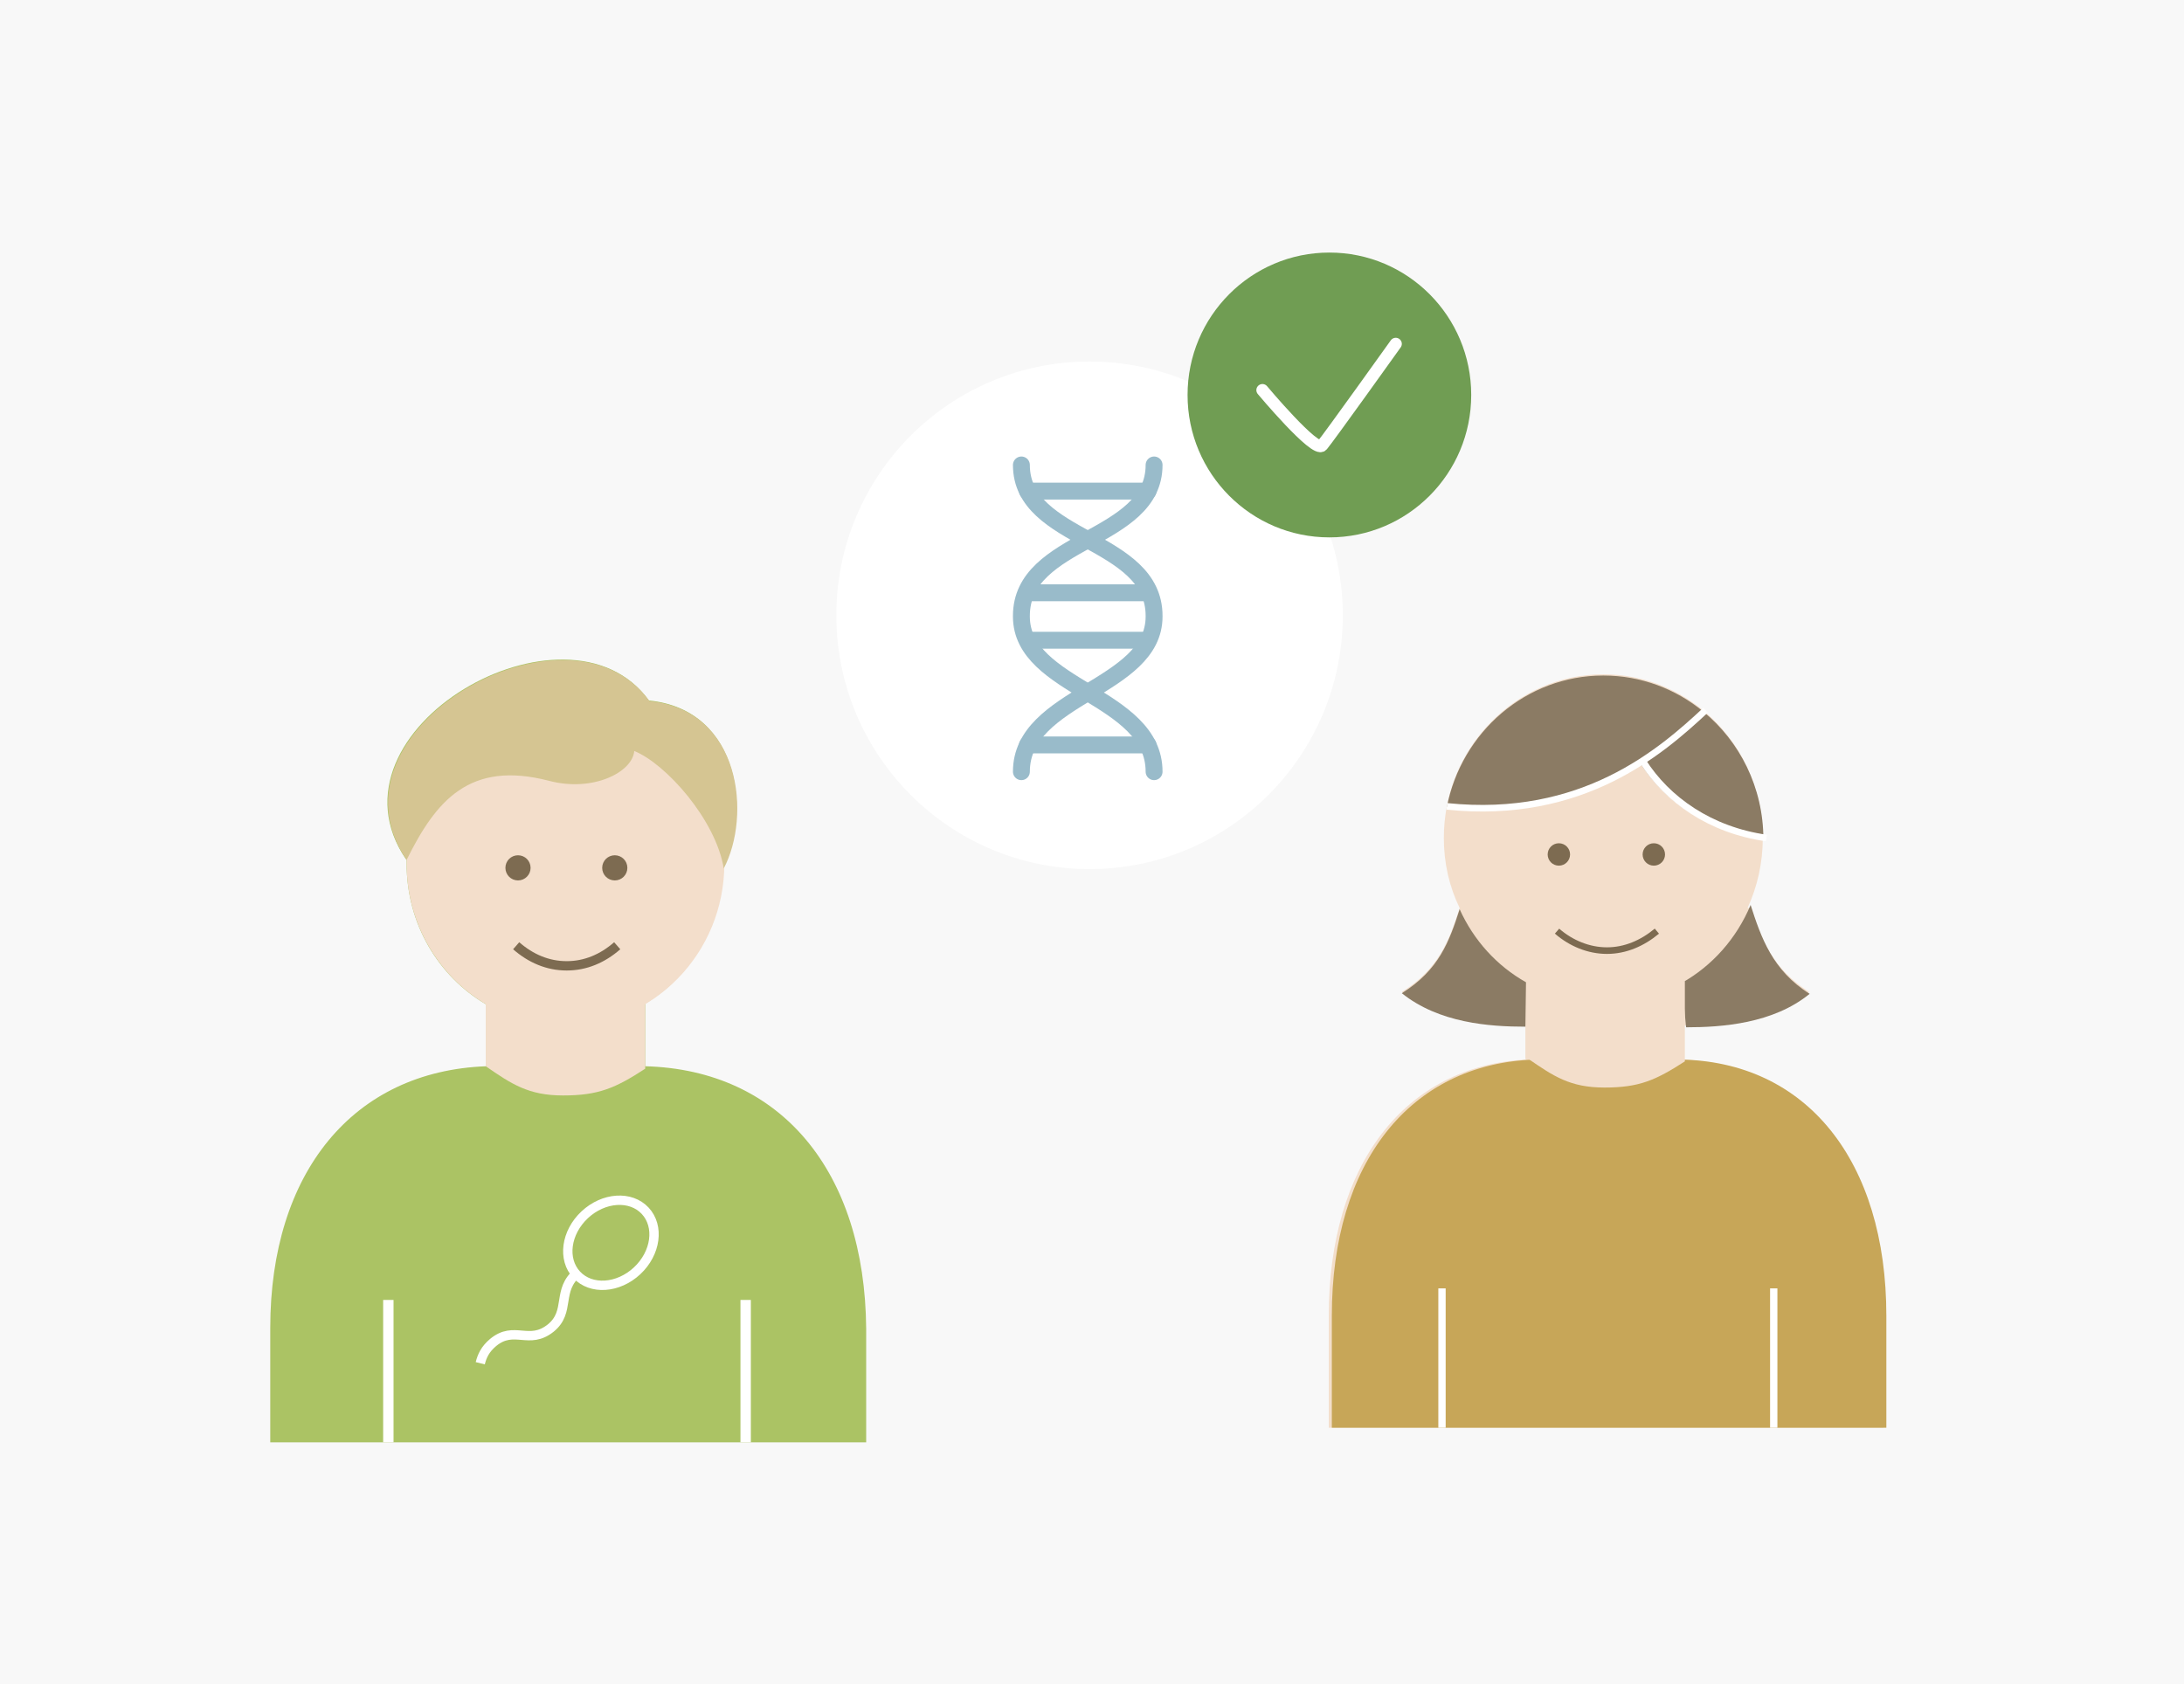 <?xml version="1.0" encoding="utf-8"?>
<!-- Generator: Adobe Illustrator 24.2.3, SVG Export Plug-In . SVG Version: 6.00 Build 0)  -->
<svg version="1.1" id="Lager_1" xmlns="http://www.w3.org/2000/svg" xmlns:xlink="http://www.w3.org/1999/xlink" x="0px" y="0px"
	 viewBox="0 0 358.8 276.7" style="enable-background:new 0 0 358.8 276.7;" xml:space="preserve">
<style type="text/css">
	.st0{fill:#F8F8F8;}
	.st1{fill:#F3DECB;}
	.st2{fill:#8B7B64;}
	.st3{fill:#C7A658;}
	.st4{fill:none;}
	.st5{fill:none;stroke:#FFFFFF;stroke-width:1.082;stroke-linejoin:round;stroke-miterlimit:10;}
	.st6{fill:none;stroke:#FFFFFF;stroke-width:1.202;stroke-miterlimit:10;}
	.st7{fill:#7D6B51;stroke:#7D6B51;stroke-width:1.082;stroke-miterlimit:10;}
	.st8{fill:none;stroke:#7D6B51;stroke-width:1.082;stroke-miterlimit:10;}
	.st9{fill:#ABC364;}
	.st10{fill:none;stroke:#FFFFFF;stroke-width:1.536;stroke-miterlimit:10;}
	.st11{fill:none;stroke:#FFFFFF;stroke-width:1.536;stroke-miterlimit:10;}
	.st12{fill:none;stroke:#FFFFFF;stroke-width:1.706;stroke-miterlimit:10;}
	.st13{fill:#D5C592;}
	.st14{fill:#7D6B51;stroke:#7D6B51;stroke-width:1.536;stroke-miterlimit:10;}
	.st15{fill:none;stroke:#7D6B51;stroke-width:1.536;stroke-miterlimit:10;}
	.st16{fill:#FFFFFF;}
	.st17{fill:none;stroke:#99BBCA;stroke-width:2.776;stroke-linecap:round;}
	.st18{fill:#709D53;}
	.st19{fill:none;stroke:#FFFFFF;stroke-width:1.997;stroke-linecap:round;stroke-miterlimit:10;}
</style>
<rect class="st0" width="358.8" height="276.7"/>
<g>
	<path class="st1" d="M276.4,174.1v-5.6h0.5c5.9,0,14.3-0.6,20.3-5.5c-6-3.9-7.8-8.5-9.5-13.8l-0.6,0c1.6-3.5,2.5-7.4,2.5-11.5
		c0-14.9-11.8-26.9-26.2-26.9s-26.2,12.1-26.2,26.9c0,4.1,0.9,8,2.6,11.5c-1.7,5.3-3.4,10-9.5,13.8c6.1,4.9,14.4,5.5,20.3,5.5v5.5
		c0,0,0.1,0,0.1,0.1c-20,1.1-32.4,17.4-32.4,42.1v18.4h36.3h18.5h36.3v-18.4C309.4,191.3,296.8,175,276.4,174.1z"/>
	<path class="st2" d="M250.7,161.4c-4.8-2.7-8.6-6.9-10.9-12c-1.7,5.3-3.4,10-9.5,13.8c6.1,4.9,14.4,5.5,20.3,5.5L250.7,161.4z"/>
	<path class="st2" d="M287.6,148.7c-2.3,5.5-6.3,10-11.3,12.8l0.7,7.3c5.9,0,14.3-0.6,20.3-5.5C291.2,159.5,289.3,154,287.6,148.7
		L287.6,148.7z"/>
	<path class="st2" d="M269.6,125.1c-7.5,4.9-17.7,9-31.9,7.5c2.4-12.3,13-21.6,25.7-21.6c6.2,0,11.9,2.2,16.4,5.9
		c6,4.9,9.9,12.5,9.9,21c-9.2-1.3-16.3-6.3-20.3-12.6"/>
	<path class="st3" d="M252.1,174.1c-20.5,0.7-33.3,17-33.3,42.1v18.4h36.3h18.5h36.3v-18.4c0-25.4-13.1-41.9-34.1-42.1"/>
	<path class="st4" d="M240.2,149.2c-1.7,5.3-3.4,10-9.5,13.8c6.1,4.9,14.4,5.5,20.3,5.5"/>
	<path class="st4" d="M288.2,149.2c1.7,5.3,3.4,10,9.5,13.8c-6.1,4.9-14.4,5.5-20.3,5.5"/>
	<path class="st1" d="M251.1,161.2v12.8c4.1,2.8,6.8,4.7,12.5,4.7s8.4-1.2,13.2-4.3v-13.2"/>
	<ellipse class="st4" cx="263.9" cy="137.7" rx="26.2" ry="26.9"/>
	<path class="st5" d="M280.2,116.7c-7.3,6.8-20.2,18.1-42.5,15.8"/>
	<path class="st5" d="M290.2,137.7c-9.2-1.3-16.3-6.3-20.3-12.6"/>
	<line class="st6" x1="291.4" y1="211.7" x2="291.4" y2="234.6"/>
	<line class="st6" x1="236.9" y1="211.7" x2="236.9" y2="234.6"/>
	<g>
		<ellipse class="st7" cx="256.1" cy="140.4" rx="1.3" ry="1.3"/>
		<ellipse class="st7" cx="271.7" cy="140.4" rx="1.3" ry="1.3"/>
	</g>
	<path class="st8" d="M255.8,153c2.3,2,5.2,3.2,8.2,3.2s5.8-1.2,8.2-3.2"/>
</g>
<g>
	<path class="st9" d="M106,175.2v-10.3c7.5-4.5,12.6-12.8,12.8-22.4c0,0,0,0.1,0,0.1c4.5-8.5,3-26-12.2-27.5
		c-13.3-18.5-54.4,4.8-39.9,26.1c0,0,0-0.1,0.1-0.1c0,0.2,0,0.5,0,0.8c0,9.9,5.2,18.5,13,23.1v10.2c0,0,0,0,0.1,0
		c-21.9,0.8-35.5,17.5-35.5,43V237h39h19.9h39v-18.7C142.1,192.5,128.3,175.8,106,175.2z"/>
	<g>
		<path class="st10" d="M94.9,209.1c-3.5,2.9-1.1,6.4-4.4,9.1l0,0c-3.6,2.9-6-0.5-9.5,2.4c-1.3,1.1-1.8,2.2-2.1,3.4"/>
		
			<ellipse transform="matrix(0.731 -0.683 0.683 0.731 -112.354 123.515)" class="st11" cx="100.3" cy="204.1" rx="7.7" ry="6.3"/>
	</g>
	<path class="st4" d="M86,175.4c-25.5-2.3-41.7,15-41.7,42.8V237h39h19.9h39v-18.7c0-27.8-16.2-45.1-41.7-42.8"/>
	<line class="st12" x1="122.5" y1="213.6" x2="122.5" y2="237"/>
	<line class="st12" x1="63.8" y1="213.6" x2="63.8" y2="237"/>
	<path class="st1" d="M79.8,162.1v13.1c4.2,2.9,7,4.8,12.7,4.8c5.8,0,8.6-1.2,13.5-4.4v-13.5"/>
	<g>
		<ellipse class="st1" cx="92.9" cy="141.9" rx="26.1" ry="26.7"/>
		<path class="st13" d="M66.8,141.3c-14.5-21.4,26.6-44.6,39.9-26.1c15.2,1.5,16.7,19,12.2,27.5c-1.3-8-9.5-17.2-14.7-19.3
			c-0.3,3.5-6.8,6.8-14,4.9C77.1,124.9,71.6,131.6,66.8,141.3z"/>
	</g>
	<g>
		<ellipse class="st14" cx="85.1" cy="142.6" rx="1.3" ry="1.3"/>
		<ellipse class="st14" cx="101" cy="142.6" rx="1.3" ry="1.3"/>
	</g>
	<path class="st15" d="M84.8,155.4c2.4,2.1,5.2,3.3,8.3,3.3c3.1,0,5.9-1.2,8.3-3.3"/>
</g>
<g>
	<ellipse class="st16" cx="179" cy="101.1" rx="41.6" ry="41.7"/>
	<g>
		<path class="st17" d="M189.6,126.8c0-12.6-21.8-13.6-21.8-25.5v-0.1c0-12.9,21.8-12.2,21.8-24.8"/>
		<path class="st17" d="M167.8,126.8c0-12.6,21.8-13.6,21.8-25.5v-0.1c0-12.9-21.8-12.2-21.8-24.8"/>
		<line class="st17" x1="168.8" y1="80.7" x2="188.6" y2="80.7"/>
		<line class="st17" x1="168.8" y1="97.4" x2="188.6" y2="97.4"/>
		<line class="st17" x1="168.8" y1="105.2" x2="188.6" y2="105.2"/>
		<line class="st17" x1="168.8" y1="122.4" x2="188.6" y2="122.4"/>
	</g>
	<g>
		<ellipse class="st18" cx="218.4" cy="64.9" rx="23.3" ry="23.4"/>
		<path class="st19" d="M207.4,64.1c0,0,8.7,10.4,9.8,9.1c1.1-1.3,12.1-16.7,12.1-16.7"/>
	</g>
</g>
</svg>
